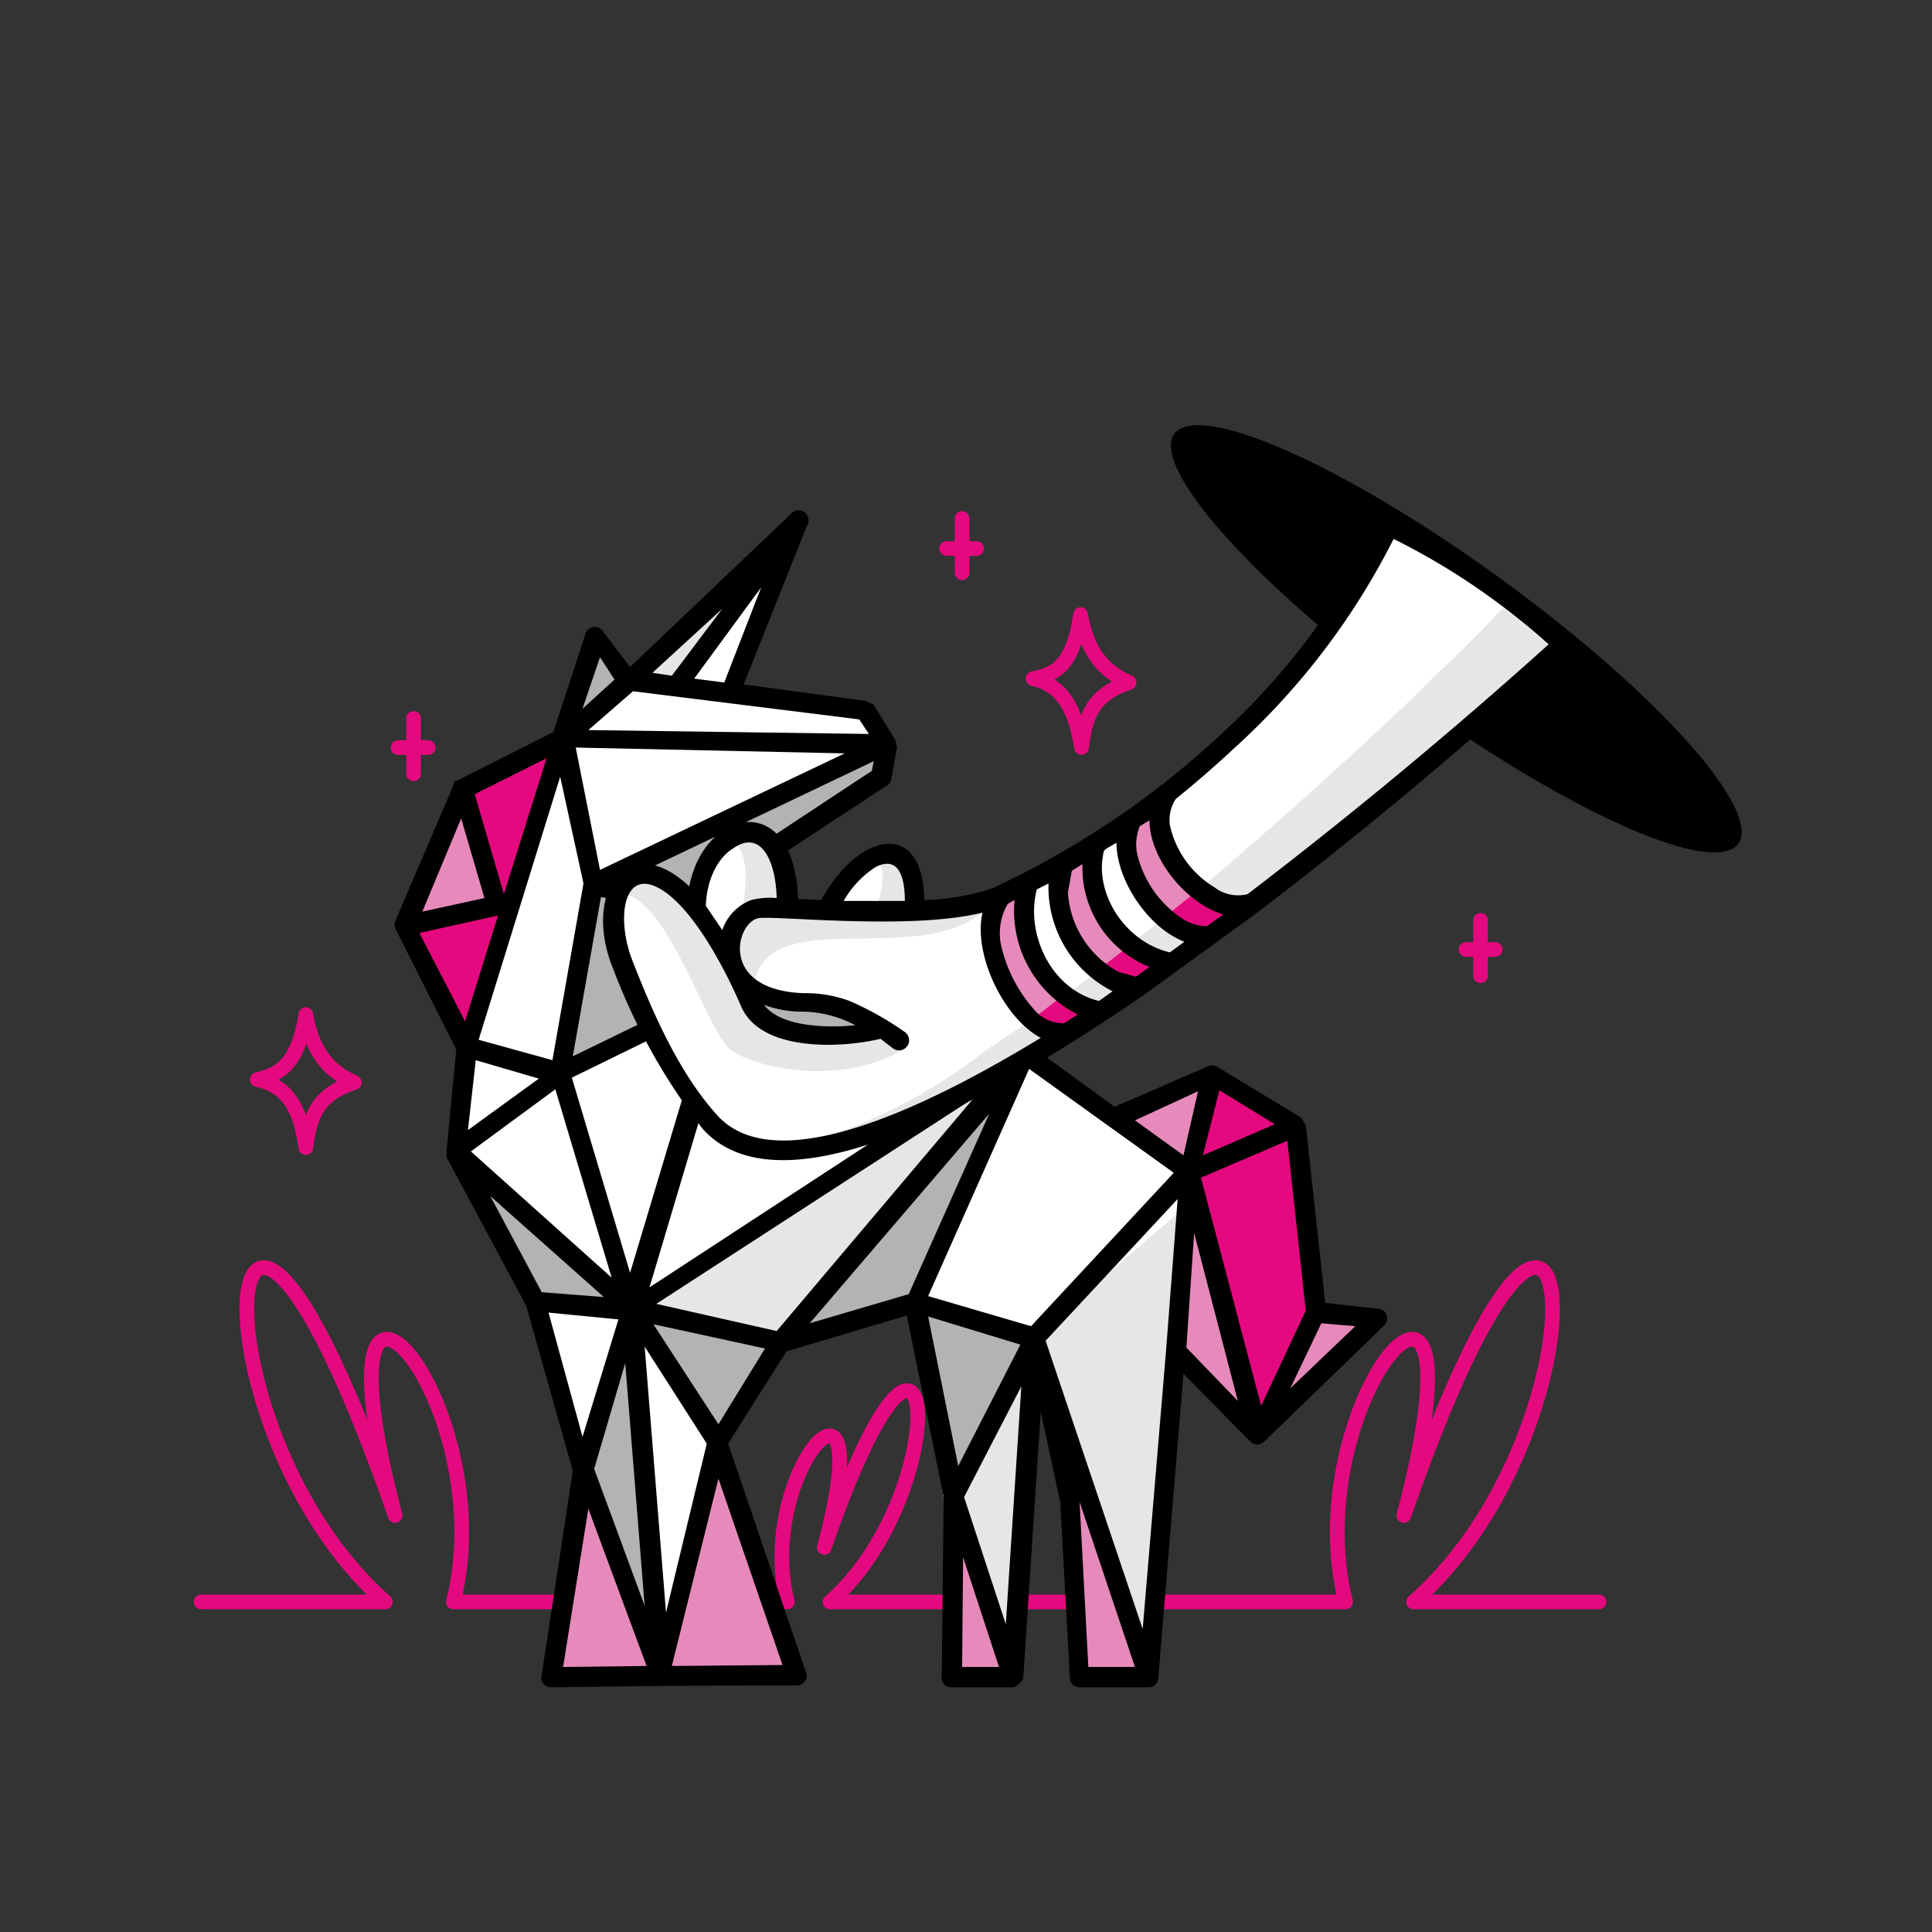 <svg xmlns="http://www.w3.org/2000/svg" viewBox="0 0 199 199"><rect x="0" y="0" width="199" height="199" fill="#333333" stroke="none"/><defs><clipPath id="a"><path d="M160.4 67.2A71 71 0 0 0 142.5 55c-6 14.3-25.2 31.6-40 37.4a28 28 0 0 1-8.3 1.2c.3-9.2-6-6.1-9 0l-4.1-.2c.2-12.4-9.5-8.1-9.3.1-6.7-8-10.6-1.2-7.7 6 2 4.5 4.8 11.3 9 16 6.9 7.4 20.3 2.3 36.5-8.4 16-10.5 37.6-27 50.8-40" class="a"/></clipPath><style>.a{fill:none}.c{fill:#fff}.c,.d,.e,.f,.h{fill-rule:evenodd}.d{fill:#e5097f}.e{fill:#b3b3b3}.f{fill:#e68abb}.h{fill:#e6e6e6}</style></defs><path d="M0 0h199v199H0z" class="a"/><path d="M151 97.8h3m-1.5 2.7v-5.7m-41.2-31.5c-.8 5.5-2.8 6.2-4.9 6.6 2.7.6 4.3 2.6 5 7.1.4-3.1 1-5.4 4.9-6.7-3-1.3-4.4-3.6-5-7m-13.8-6.8h3.1M99.1 59v-5.6M41 77h3.1m-1.5 2.7V74m122.1 91h-19.1c20.8-18.2 17.6-62.3-1-8.9 9.3-35.3-11.2-11.8-6 8.9H85.5c13.1-11.5 11.1-39.4-.6-5.6 6-22.3-7.2-7.6-3.8 5.6H46.7c5.2-20.7-15.3-44.2-6-8.9-18.6-53.4-21.7-9.3-1 8.9h-19m10.8-60.4c-.9 5.4-3 6.1-5 6.6 2.8.6 4.4 2.5 5 7 .4-3 1-5.4 5-6.7-3-1.3-4.4-3.6-5-7Z" style="fill:none;stroke:#e5097f;stroke-linecap:round;stroke-linejoin:round;stroke-width:1.51px"/><path d="m105.5 108.5-30.8-6.3-3.8-9.1L90.7 80l.6-3.3-2.2-3.6-13.9-1.7 6.9-17.7-17.3 16.5-3.5-4.7L58 76.1l-10.4 5.1-6 14.2 6.4 12.5-1.2 10.7 8.2 15.6 4.9 17.3-3.2 21.3 25.2-.3-8-23.9 6.4-10.4 13.9-4.1 3.7 24.9.2 13.8h6.1l2.2-35 3.6 16.6 1.1 18.4h7l3-33.6 8.3 8.5 12.4-12-6.3-.6-2.1-19.2-8.6-5.2-10.1 4.4z" class="c"/><path d="m133.4 115.9-8.6-5.2-9.6 4.2 7.4 5.3-1.5 19 8.3 8.5 12.4-12-6.3-.6z" class="d"/><ellipse cx="150" cy="65.8" rx="7.7" ry="35.9" transform="rotate(-54 150 65.8)"/><path d="m64.9 134.9-18.1-16.3 8.2 15.6z" class="e"/><path d="m68 172.6-8-21.1-3.2 21.3zh14l-8-24zM98.2 154l-.2 18.7h6.2Zm11.8.4 1 18.4h7.1l-11.7-35Zm19.4-6.7-7.3-23.4-1 14.9z" class="f"/><path d="m129.2 147.2-7-22.2-1 14.2zm-7-23 7.5 24-8.8-9 1-15.7Z" style="fill:#e68abb"/><path d="m122.4 120.7 2.4-10-9.6 4.2zm19.4 15-6.3-.6-6.1 12.6z" class="f"/><path d="M106.4 137.8 98.2 154l6 18.8zm-14-20.7-27.5 17.8 15.4 3.3 22.2-26.7c-3.5 1.9-7.2 4.7-10.1 5.6" class="h"/><path d="m101.9 113-21.6 25.2 14-4.1 10-22.6z" class="e"/><path d="m98.2 154 8.2-16.2-12.2-3.7zm-30 17.8-3.3-36.9-5 16.6zm-3.3-36.9 9 13.7 6.4-10.4z" class="e"/><path d="m48 107.9 10-31.8-10.4 5.1 3.5 12.1-9.5 2.1z" class="d"/><path d="m41.6 95.4 9.5-2.1-3.5-12.1z" class="f"/><path d="m90.7 80 .6-3.4-30.2 14.5c4.3 1 10.1 1.6 11.6 2Z" class="e"/><path d="M67.6 99.7a10 10 0 0 1-.4-7.3l-6-1.3-3.4 19.5 12-6zM58 76.1l6.8-5.9-3.5-4.7z" class="e"/><path d="m64.8 70.2 4.8.6 12.5-17.1zm57.3 54.1-15.7 13.5 11.7 35 3-33.6z" class="h"/><path d="m90 72.6 2.2 3.6.2.7-.6 3.4a1 1 0 0 1-.6.7l-19 12.5 3.4 7.8 30.4 6.3 8.8 6.4 9.7-4.2a1 1 0 0 1 .9.1l8.6 5.2.5.8 2 18.3 5.4.6a1 1 0 0 1 .7 1.7l-12.4 12a1 1 0 0 1-1.4 0l-6.9-7-2.6 31.4a1 1 0 0 1-1 .9h-7.1a1 1 0 0 1-1-1l-1-18.1-2-9.3-1.8 27.4c0 .5-1 1-1 1H98a1 1 0 0 1-1-1.2l.2-18.4-3.8-18.7-12.4 3.7-6 9.5 8 23.5a1 1 0 0 1-1 1.4q-12.7 0-25.2.2a1 1 0 0 1-1-1.3l3.2-21-4.8-17-8.2-15.3v-.7l1-10.4-6.2-12.3a1 1 0 0 1-.1-.9l6-14q0-.5.4-.5l9.9-5 3.3-10.1a1 1 0 0 1 1.7-.4l2.9 3.8L81.4 53a1 1 0 0 1 1.7 1.2l-6.5 16.3 12.6 1.7zm-.5 3-1-1.5-23.3-2.9-4.6 4Zm.3 3.8.2-1-25.8 12.3 6.5 1.3Zm-16.4 22.4L70.2 94l-8.3-1.6-2.9 16.4ZM103 109l-27.4-5.6-8.7 29.2Zm13.9 6.4 5 3.6 1.5-6.6Zm4 5.4L106 110.1l-10.4 23.4 10.6 3.1zm10.4-5-5.7-3.5-1.7 6.7zm3.2 19.2-1.9-17.5-8.9 3.8 6.2 23.5zm5.1 1.6-3.5-.3-3.2 6.7Zm-17.4 2.2 5.3 5.5L123 127Zm-4.5 29 2.4-28.6 1.2-15.7-13.6 14.6Zm-5.6 3.9h4.8l-5.7-17Zm-8.5-4.4 1.6-24.5-5.9 11.4zm-4.5 4.4h3.8l-3.7-11.3Zm-3.5-36.1 3.1 15.4 6.4-12.5Zm-12.2.7 10.2-3 8.3-18.6ZM74 146.7l4.8-7.8-11.5-2.5Zm6.6 24.8L74 152.3l-4.8 19.3Zm-22.6.2 8.6-.1-6-16.2Zm-1.5-36.5L60 148l3.7-12.1Zm-6-12 5.3 9.9 6.4.5Zm-1.5-14-.8 7.2 7.3-5.3Zm-5.8-13.1 4.7 9.1 3.4-10.9Zm4.3-11.8-4 9.6 6.4-1.4Zm8.8-6.2-7.4 3.7 3 10.3Zm5.5-10.4L60 73l3.3-3Zm12.6-5-7.2 6.6 2 .3Zm.2 7.6 3.8-9.8-6.9 9.4ZM59.3 77l2.5 12.6 25.2-12Zm.8 14-2.4-11-8.4 27.1 7.6 2.1Zm-1.2 20 6 20.1 8.1-27Zm4.1 20.6-5.8-19.4-8.7 6.4Zm1.4 8.8-3.2 10.9 5.2 14.1Zm2-1.7 2.2 27.4 4.2-17.4Zm13.6-1.6 20.3-24-32.7 21.2Z"/><path d="M160.4 67.2A71 71 0 0 0 142.5 55c-6 14.3-25.2 31.6-40 37.4a28 28 0 0 1-8.3 1.2c.3-9.2-6-6.1-9 0l-4.1-.2c.2-12.4-9.5-8.1-9.3.1-6.7-8-10.6-1.2-7.7 6 2 4.5 4.8 11.3 9 16 6.9 7.4 20.3 2.3 36.5-8.4 16-10.5 37.6-27 50.8-40" class="c"/><g style="clip-path:url(#a)"><path d="M116.5 84.6c-2.2 4.3 3.5 12.5 8.3 11.7l4.2-3.1c-5 1.7-12.2-7.6-8.5-11.6zm-3 19.5c-6.1-1.2-9-8.1-7.4-13.3l-2.8 1.3c-3.7 4 2 15.1 6.7 14.2zm-4-15.1c-2.3 5.3 3 12.6 7.7 12.6l3.5-2.4c-6-1.2-9.3-7.8-7.8-12.2z" class="f"/><path d="M110 106.4a5 5 0 0 1-3.7-1.4l-4.9 3.3A54 54 0 0 1 80 118.5q5.5.1 13.2-3.1a77 77 0 0 0 7.7-3.8l1.6-.8 2.1-1.1zm13.4-14.7c1.7 1.3 3.7 2.2 5.5 1.5l2.7-2.1q4-3 9-7.1l10.2-8.5.7-.6 8.8-7.8h.1q-2.4-2.2-5.6-4.5-3.1 3.4-7.3 7.3l-2 2a501 501 0 0 1-22.1 19.8m-6.9 5.5a10 10 0 0 0 4.2 2q2-1.3 4-2.9-2.4.5-4.8-1.8zm-6.8 5.3a10 10 0 0 0 3.8 1.7l3.7-2.6a7 7 0 0 1-4.2-1.7q-1.6 1.5-3.3 2.6" class="h"/><path d="M119.9 94.5c1.5 1.3 3.2 2.2 4.7 1.8l4.4-3.1c-2 .7-3.9-.2-5.6-1.5ZM106.3 105a5 5 0 0 0 3.7 1.4l3.5-2.2a10 10 0 0 1-3.8-1.8zm6.7-5a7 7 0 0 0 4.2 1.6l3.5-2.4a10 10 0 0 1-4.2-2q-1.7 1.5-3.5 2.7" class="d"/><path d="M74.8 107.7c1.6 2 11.5 4.6 18.4.3-.7-.5-1.2-1.5-2.2-2-3.6.9-11.5 1.5-13.5-2.6s-4-8.8-8-12c-2.8-2.3-5-1.6-5.8.6 4.7 0 8.4 12.2 11.1 15.7" class="h"/><path d="M77.6 101.9c1-9.8 18.7-1 25-9.4q-.8.1-1.5.4a40 40 0 0 1-6.9 1q-4.7 0-9-.2h-7.5c-2.5.8-4 5.7-.1 8.2" class="h"/><path d="M76 87.2c1.6 1.8.3 7.4.3 7.4a2 2 0 0 1 1.4-1h3.4v-.9c-.1-4.2-1.4-6.3-3-6.8H78a3 3 0 0 0-3.2.9 1 1 0 0 1 1.3.4" class="h"/><path d="m76.3 101 1 2.4c1.7 3.6 8.5 4 13.3 2.7h.4c-3.6-2.2-5.6-2.8-8.1-2.8q-4.7-.3-6.3-2.2Z" class="e"/><path d="M89.6 88.6c2.2 0 1.1 3.8.5 5.3h4.1v-.2l-.1-2c-.3-3.9-2.4-4.5-4.5-3" class="h"/></g><path d="M160.4 67.2A71 71 0 0 0 142.5 55c-6 14.3-25.2 31.6-40 37.4a28 28 0 0 1-8.3 1.2c.3-9.2-6-6.1-9 0l-4.1-.2c.2-12.4-9.5-8.1-9.3.1-6.7-8-10.6-1.2-7.7 6 2 4.5 4.8 11.3 9 16 6.9 7.4 20.3 2.3 36.5-8.4 16-10.5 37.6-27 50.8-40" class="a"/><path d="M141.6 54.6a1 1 0 0 1 1.9 1A74 74 0 0 1 127.2 77q-3 2.8-6.1 5.3a4 4 0 0 0-.6 2.7 10 10 0 0 0 4.6 6.4 4 4 0 0 0 3.4.7 503 503 0 0 0 31.2-25.9c1-.8 2.4.7 1.3 1.5A477 477 0 0 1 129.5 94l-11.7 8.5c-12 8.2-36.4 23.7-45.4 13.8a63 63 0 0 1-9.2-16.4c-3.3-7.9 1.4-14.6 7.8-8.6 1.5-8 10.8-10.1 11.2 1.3l2.4.1c3.8-7 10.5-8.4 10.6 0a24 24 0 0 0 7-1.2 90 90 0 0 0 23.6-15.9 71 71 0 0 0 15.8-21m-23.2 29.9-1 .6a5 5 0 0 0-.3 2.7 11 11 0 0 0 4.8 6.9 5 5 0 0 0 2.4.7l1.7-1.2c-3.9-1.2-7.6-5.8-7.6-9.7m-3.4 2.3c-1.3.8-1.3.6-1.4 1.4-.7 4 2.3 8.8 6.9 9.9L122 97c-3.7-1.4-7-6.3-7-10.2m-3.5 2.2-1.1.7-.4 2.2a10 10 0 0 0 5.2 8.2l1.8.5 1.4-1a11 11 0 0 1-6.9-10.6m-3.5 2-1.2.6c-1.2 4.5 1.4 10.3 6.4 11.5l1.4-1A12 12 0 0 1 108 91m-3.5 1.7-.7.4a6 6 0 0 0-.7 4.2 15 15 0 0 0 3.7 7 4 4 0 0 0 2.8 1.1l1.4-.9a12 12 0 0 1-6.5-11.8m-3.3 1.3c-7.6 1.9-22 .2-23.2.6-2.3.7-3.8 7.4 4.8 7.7a13 13 0 0 1 4.7.8 32 32 0 0 1 5.7 3.2A1 1 0 0 1 92 108l-1.3-1c-4.2 1-12.2 1.3-14.3-3.2-1.7-4-5.3-10.9-8.9-12.5-3.4-1.5-4 3.6-2.3 7.8 2 5.1 4.7 11.4 8.7 15.8 6.1 6.7 21.8-1 33.3-8-3.8-2-7-8.6-6-12.9m-14.3-1.2h6.3c0-2.4-.6-4.7-3-3.5a10 10 0 0 0-3.3 3.5m-9.5-.1a8 8 0 0 1 2.6-.2c-.1-4-1.7-7.1-4.5-5.1-1.5.9-2.7 3.1-2.8 5.9l1.7 2.5a5 5 0 0 1 3-3.1m5.4 11.5a11 11 0 0 1-4.1-.7c1.7 2.3 6.6 2.4 9.4 2.1a12 12 0 0 0-5.3-1.4"/></svg>